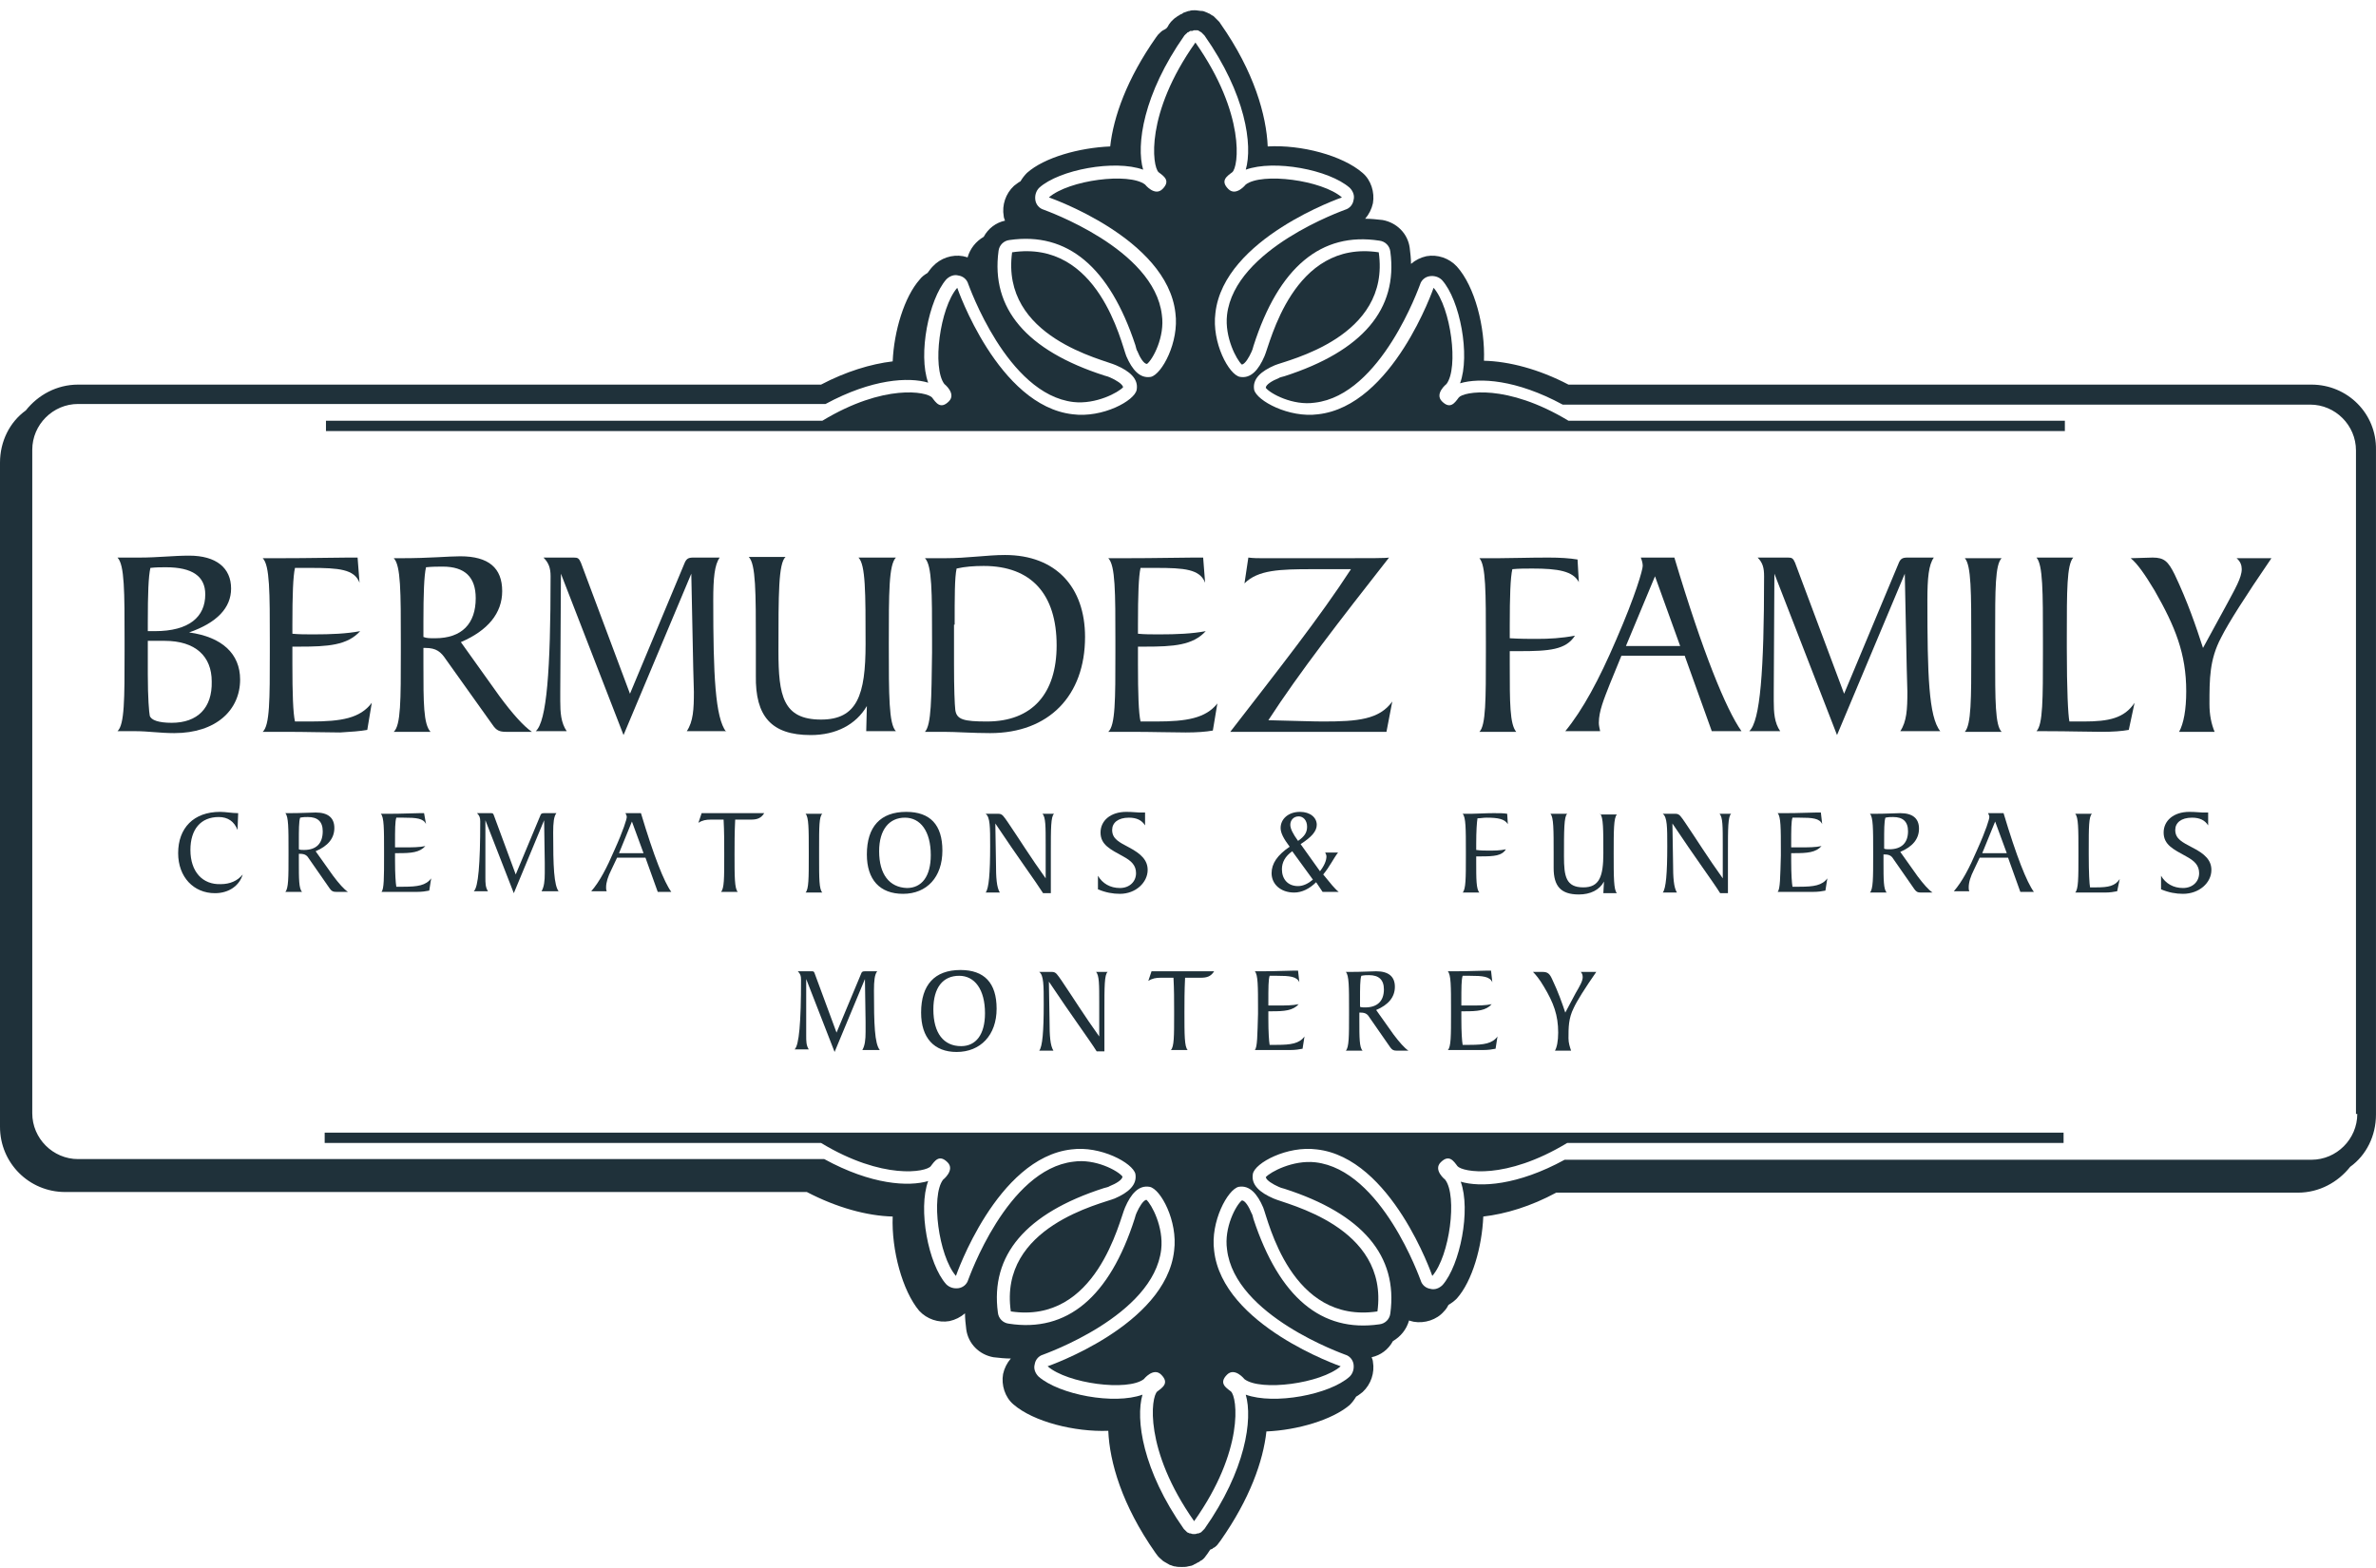 <svg width="100" height="66" viewBox="0 0 100 66" fill="none" xmlns="http://www.w3.org/2000/svg">
<path d="M97.283 16.189H66.014C64.765 15.537 63.515 15.211 62.456 15.184C62.51 13.771 62.075 12.059 61.315 11.217C60.989 10.864 60.5 10.701 60.038 10.783C59.793 10.837 59.576 10.945 59.386 11.108C59.386 10.891 59.359 10.647 59.331 10.429C59.25 9.832 58.788 9.37 58.19 9.261C57.946 9.234 57.701 9.207 57.457 9.207C57.62 9.017 57.729 8.799 57.783 8.555C57.864 8.093 57.702 7.577 57.348 7.278C56.506 6.545 54.767 6.083 53.355 6.164C53.3 4.86 52.784 3.013 51.372 1.003L51.317 0.921L51.29 0.894C51.263 0.867 51.236 0.84 51.209 0.812C51.181 0.785 51.127 0.731 51.073 0.677C51.019 0.649 50.964 0.622 50.937 0.595C50.91 0.568 50.855 0.568 50.828 0.541L50.693 0.486C50.638 0.459 50.557 0.459 50.529 0.459C50.475 0.459 50.394 0.432 50.285 0.432C50.203 0.432 50.122 0.432 50.068 0.459C50.013 0.459 49.959 0.486 49.877 0.514L49.796 0.541L49.769 0.568C49.742 0.595 49.687 0.595 49.66 0.622C49.633 0.649 49.551 0.677 49.497 0.731C49.443 0.758 49.389 0.812 49.361 0.84C49.334 0.867 49.307 0.894 49.28 0.921L49.198 1.03C49.171 1.084 49.144 1.138 49.09 1.193C49.062 1.22 49.008 1.247 48.954 1.274C48.9 1.301 48.845 1.356 48.818 1.383C48.791 1.41 48.764 1.437 48.736 1.464L48.655 1.573C47.433 3.312 46.862 4.915 46.726 6.164C45.422 6.219 43.955 6.626 43.222 7.278C43.113 7.387 43.032 7.495 42.95 7.631C42.841 7.686 42.76 7.767 42.678 7.821C42.325 8.147 42.162 8.636 42.244 9.098C42.244 9.153 42.271 9.207 42.298 9.288C41.918 9.37 41.592 9.614 41.402 9.968C41.076 10.158 40.831 10.457 40.722 10.837C40.668 10.81 40.614 10.81 40.532 10.783C40.071 10.701 39.581 10.864 39.255 11.217C39.174 11.299 39.12 11.38 39.038 11.489C38.902 11.57 38.794 11.652 38.712 11.761C38.06 12.494 37.626 13.934 37.571 15.211C36.648 15.319 35.588 15.645 34.556 16.189H3.287C2.391 16.189 1.603 16.623 1.087 17.275C0.407 17.764 0 18.579 0 19.476V47.43C0 48.951 1.222 50.174 2.744 50.174H33.958C35.208 50.826 36.484 51.179 37.571 51.206C37.517 52.619 37.979 54.33 38.685 55.172C39.011 55.526 39.5 55.689 39.962 55.607C40.206 55.553 40.424 55.444 40.614 55.281C40.614 55.498 40.641 55.743 40.668 55.96C40.75 56.558 41.211 57.02 41.809 57.128C42.054 57.156 42.298 57.183 42.543 57.183C42.38 57.373 42.271 57.59 42.217 57.835C42.135 58.297 42.298 58.813 42.651 59.112C43.493 59.845 45.232 60.28 46.645 60.225C46.699 61.529 47.215 63.349 48.628 65.36L48.709 65.469C48.764 65.55 48.845 65.604 48.9 65.659C48.927 65.686 48.954 65.713 49.008 65.74C49.062 65.767 49.144 65.822 49.198 65.849C49.225 65.876 49.28 65.876 49.334 65.903L49.416 65.93H49.443C49.551 65.957 49.633 65.957 49.742 65.957C49.823 65.957 49.932 65.957 50.013 65.93L50.149 65.903C50.203 65.876 50.231 65.876 50.258 65.849C50.339 65.822 50.394 65.767 50.475 65.74C50.502 65.713 50.529 65.686 50.557 65.686C50.638 65.632 50.693 65.577 50.747 65.496L50.828 65.387C50.855 65.333 50.91 65.278 50.937 65.224C50.964 65.224 50.991 65.197 51.019 65.197C51.046 65.17 51.073 65.142 51.1 65.142C51.181 65.088 51.236 65.034 51.29 64.952L51.372 64.844C52.594 63.105 53.165 61.502 53.3 60.252C54.605 60.198 56.072 59.764 56.805 59.139C56.914 59.03 56.995 58.921 57.077 58.786C57.185 58.731 57.267 58.65 57.348 58.595C57.702 58.269 57.864 57.78 57.783 57.319C57.783 57.264 57.756 57.21 57.729 57.128C58.109 57.047 58.435 56.802 58.625 56.449C58.951 56.259 59.196 55.96 59.304 55.58C59.359 55.607 59.413 55.607 59.494 55.634C59.956 55.716 60.472 55.553 60.771 55.2C60.853 55.118 60.907 55.037 60.961 54.928C61.097 54.846 61.206 54.765 61.315 54.656C61.967 53.923 62.374 52.483 62.428 51.206C63.379 51.097 64.439 50.772 65.498 50.201H96.712C97.609 50.201 98.397 49.766 98.913 49.114C99.592 48.625 99.999 47.81 99.999 46.914V18.933C100.027 17.411 98.804 16.189 97.283 16.189ZM99.212 46.887C99.212 47.946 98.342 48.816 97.283 48.816H65.851C63.868 49.902 62.293 49.984 61.478 49.739C61.912 50.934 61.45 53.244 60.717 54.086C60.581 54.222 60.391 54.303 60.201 54.249C60.011 54.222 59.848 54.086 59.793 53.896C59.766 53.841 58.163 49.25 55.365 48.924C54.414 48.816 53.464 49.332 53.273 49.549C53.3 49.685 53.572 49.848 53.817 49.956C53.871 49.984 53.953 50.011 54.061 50.038C57.348 51.097 58.842 52.863 58.516 55.281C58.489 55.526 58.299 55.716 58.055 55.743C55.61 56.096 53.844 54.602 52.757 51.315C52.73 51.206 52.703 51.097 52.676 51.07C52.567 50.799 52.404 50.527 52.268 50.527C52.024 50.717 51.508 51.668 51.643 52.592C51.969 55.39 56.56 56.993 56.615 57.02C56.805 57.074 56.941 57.237 56.968 57.427C56.995 57.617 56.941 57.808 56.805 57.943C55.963 58.704 53.627 59.139 52.431 58.704C52.73 59.736 52.431 61.883 50.693 64.355C50.693 64.355 50.693 64.355 50.665 64.382C50.638 64.409 50.611 64.436 50.584 64.463L50.557 64.49C50.529 64.518 50.475 64.518 50.448 64.545H50.421C50.421 64.545 50.421 64.545 50.394 64.545C50.339 64.572 50.285 64.572 50.258 64.572C50.231 64.572 50.149 64.572 50.122 64.545C50.122 64.545 50.122 64.545 50.095 64.545H50.068C50.041 64.518 49.986 64.518 49.959 64.49L49.932 64.463C49.905 64.436 49.877 64.409 49.85 64.382C49.85 64.382 49.85 64.382 49.823 64.355C48.084 61.883 47.786 59.736 48.084 58.704C46.889 59.139 44.58 58.704 43.711 57.943C43.575 57.808 43.493 57.617 43.548 57.427C43.575 57.237 43.711 57.074 43.901 57.02C43.955 56.993 48.546 55.39 48.872 52.592C48.981 51.641 48.465 50.69 48.248 50.5C48.112 50.527 47.949 50.799 47.84 51.043C47.813 51.097 47.786 51.179 47.758 51.288C46.699 54.602 44.906 56.096 42.461 55.716C42.217 55.689 42.026 55.498 41.999 55.254C41.673 52.836 43.167 51.07 46.455 50.011C46.563 49.984 46.672 49.956 46.699 49.929C46.971 49.821 47.242 49.658 47.242 49.522C47.052 49.277 46.101 48.761 45.178 48.897C42.38 49.223 40.777 53.814 40.75 53.868C40.695 54.059 40.532 54.194 40.342 54.222C40.152 54.249 39.962 54.194 39.826 54.059C39.065 53.217 38.631 50.88 39.065 49.712C38.25 49.956 36.675 49.875 34.691 48.788H3.287C2.228 48.788 1.358 47.919 1.358 46.859V18.933C1.358 17.873 2.228 17.004 3.287 17.004H34.746C36.702 15.944 38.25 15.863 39.065 16.107C38.631 14.912 39.093 12.603 39.826 11.761C39.962 11.625 40.152 11.543 40.342 11.598C40.532 11.625 40.695 11.761 40.75 11.951C40.777 12.005 42.38 16.596 45.178 16.922C46.129 17.031 47.079 16.515 47.27 16.297C47.242 16.162 46.971 15.998 46.726 15.89C46.672 15.863 46.59 15.835 46.482 15.808C43.195 14.749 41.7 12.983 42.026 10.565C42.054 10.321 42.244 10.13 42.488 10.103C44.933 9.75 46.699 11.244 47.786 14.531C47.813 14.64 47.84 14.749 47.867 14.776C47.976 15.048 48.139 15.319 48.275 15.319C48.519 15.129 49.035 14.178 48.9 13.255C48.574 10.457 43.982 8.854 43.928 8.827C43.738 8.772 43.602 8.609 43.575 8.419C43.548 8.229 43.602 8.039 43.738 7.903C44.58 7.142 46.916 6.708 48.112 7.142C47.813 6.11 48.112 3.964 49.85 1.492C49.877 1.464 49.905 1.437 49.932 1.41C49.959 1.41 49.959 1.383 49.959 1.383C49.986 1.356 50.013 1.356 50.013 1.356C50.041 1.329 50.068 1.329 50.095 1.301C50.122 1.301 50.149 1.301 50.176 1.301C50.203 1.301 50.231 1.274 50.258 1.274C50.285 1.274 50.312 1.274 50.312 1.274H50.339C50.367 1.274 50.367 1.274 50.394 1.274C50.421 1.274 50.475 1.301 50.502 1.329C50.529 1.329 50.529 1.356 50.557 1.356C50.584 1.383 50.584 1.383 50.611 1.41C50.638 1.437 50.665 1.464 50.693 1.492C52.431 3.964 52.73 6.11 52.431 7.142C53.627 6.708 55.936 7.142 56.805 7.903C56.941 8.039 57.022 8.229 56.968 8.419C56.941 8.609 56.805 8.772 56.615 8.827C56.56 8.854 51.969 10.457 51.643 13.255C51.535 14.206 52.051 15.156 52.268 15.347C52.404 15.319 52.567 15.048 52.676 14.803C52.703 14.749 52.73 14.667 52.757 14.559C53.817 11.244 55.61 9.75 58.055 10.13C58.299 10.158 58.489 10.348 58.516 10.592C58.842 13.01 57.348 14.776 54.061 15.835C53.953 15.863 53.844 15.89 53.817 15.917C53.545 16.026 53.273 16.189 53.273 16.325C53.464 16.569 54.414 17.085 55.338 16.949C58.136 16.623 59.739 12.032 59.766 11.978C59.82 11.788 59.983 11.652 60.174 11.625C60.364 11.598 60.554 11.652 60.69 11.788C61.45 12.63 61.885 14.966 61.45 16.134C62.265 15.89 63.814 15.971 65.77 17.031H97.229C98.288 17.031 99.157 17.9 99.157 18.96V46.887H99.212Z" fill="#1F313A"/>
<path d="M86.905 18.145V17.71H66.014C63.406 16.134 61.586 16.488 61.396 16.732C61.233 16.949 61.043 17.248 60.69 16.895C60.364 16.569 60.88 16.162 60.88 16.162C61.396 15.482 61.07 12.956 60.337 12.114C60.337 12.114 58.625 17.085 55.474 17.438C54.251 17.601 52.893 16.868 52.784 16.406C52.703 15.944 53.083 15.618 53.654 15.374C54.17 15.156 58.544 14.206 58.028 10.62C54.414 10.076 53.464 14.45 53.219 14.993C52.974 15.564 52.648 15.944 52.187 15.863C51.725 15.781 50.991 14.423 51.154 13.173C51.508 10.022 56.479 8.31 56.479 8.31C55.637 7.577 53.11 7.251 52.431 7.767C52.431 7.767 52.024 8.283 51.698 7.957C51.344 7.604 51.643 7.414 51.861 7.251C52.132 7.034 52.431 4.806 50.312 1.79C48.193 4.779 48.492 7.006 48.764 7.251C48.981 7.414 49.28 7.604 48.927 7.957C48.601 8.283 48.193 7.767 48.193 7.767C47.514 7.251 44.988 7.577 44.145 8.31C44.145 8.31 49.117 10.022 49.47 13.173C49.633 14.396 48.9 15.754 48.438 15.863C47.976 15.944 47.65 15.564 47.405 14.993C47.188 14.45 46.237 10.076 42.597 10.62C42.108 14.206 46.455 15.129 46.971 15.374C47.541 15.618 47.922 15.944 47.84 16.406C47.759 16.868 46.4 17.601 45.151 17.438C41.999 17.085 40.288 12.114 40.288 12.114C39.554 12.956 39.228 15.482 39.744 16.162C39.744 16.162 40.261 16.569 39.935 16.895C39.581 17.248 39.391 16.949 39.228 16.732C39.011 16.488 37.218 16.134 34.61 17.71H13.719V18.145H86.905Z" fill="#1F313A"/>
<path d="M13.665 47.675V48.109H34.556C37.164 49.685 38.984 49.332 39.174 49.087C39.337 48.87 39.527 48.571 39.88 48.924C40.206 49.25 39.69 49.658 39.69 49.658C39.174 50.337 39.5 52.863 40.233 53.706C40.233 53.706 41.945 48.734 45.096 48.381C46.319 48.218 47.677 48.951 47.786 49.413C47.867 49.875 47.487 50.201 46.916 50.446C46.4 50.663 42.026 51.614 42.543 55.2C46.156 55.743 47.106 51.369 47.351 50.826C47.596 50.255 47.922 49.875 48.383 49.956C48.845 50.038 49.579 51.396 49.416 52.646C49.062 55.797 44.091 57.509 44.091 57.509C44.933 58.242 47.46 58.568 48.139 58.052C48.139 58.052 48.546 57.536 48.872 57.862C49.225 58.215 48.927 58.405 48.709 58.568C48.438 58.786 48.139 61.013 50.258 64.029C52.377 61.04 52.078 58.813 51.806 58.568C51.589 58.405 51.29 58.215 51.643 57.862C51.969 57.536 52.377 58.052 52.377 58.052C53.056 58.568 55.583 58.242 56.425 57.509C56.425 57.509 51.453 55.797 51.1 52.646C50.937 51.423 51.67 50.065 52.132 49.956C52.594 49.875 52.92 50.255 53.165 50.826C53.382 51.369 54.333 55.743 57.973 55.2C58.462 51.614 54.115 50.69 53.599 50.446C53.029 50.201 52.648 49.875 52.73 49.413C52.812 48.951 54.17 48.218 55.419 48.381C58.571 48.734 60.282 53.706 60.282 53.706C61.016 52.863 61.342 50.337 60.826 49.658C60.826 49.658 60.309 49.25 60.635 48.924C60.989 48.571 61.179 48.87 61.342 49.087C61.559 49.332 63.352 49.685 65.96 48.109H86.851V47.675H13.665Z" fill="#1F313A"/>
<path d="M10.106 28.604C10.106 27.517 9.345 26.811 7.96 26.62C9.128 26.213 9.726 25.588 9.726 24.773C9.726 23.904 9.101 23.388 7.96 23.388C7.308 23.388 6.629 23.469 5.895 23.469H4.944C5.243 23.768 5.243 24.909 5.243 26.974V27.436C5.243 29.419 5.243 30.505 4.944 30.777H5.732C6.221 30.777 6.737 30.858 7.335 30.858C9.101 30.858 10.106 29.881 10.106 28.604ZM6.221 26.186C6.221 24.991 6.248 24.257 6.33 23.904C6.574 23.877 6.792 23.877 6.982 23.877C8.096 23.877 8.639 24.257 8.639 25.018C8.639 25.968 7.96 26.566 6.52 26.566H6.221V26.186ZM7.226 30.424C6.683 30.424 6.357 30.315 6.303 30.125C6.275 29.989 6.221 29.392 6.221 28.386V26.974H6.927C8.231 26.974 8.911 27.626 8.911 28.685C8.938 29.799 8.313 30.424 7.226 30.424Z" fill="#1F313A"/>
<path d="M15.458 30.723L15.648 29.582C15.159 30.234 14.371 30.369 13.067 30.369H12.415C12.334 30.016 12.306 29.201 12.306 27.952V27.218C12.442 27.218 12.524 27.218 12.605 27.218C13.8 27.218 14.616 27.164 15.159 26.566C14.588 26.675 13.936 26.702 13.203 26.702C12.877 26.702 12.578 26.702 12.306 26.675V26.294C12.306 25.045 12.334 24.257 12.415 23.904H13.067C14.262 23.904 14.914 23.958 15.132 24.529L15.05 23.469C14.833 23.469 14.697 23.469 14.643 23.469C14.045 23.469 13.094 23.496 11.763 23.496H11.057C11.356 23.795 11.356 24.936 11.356 27.001V27.463C11.356 29.446 11.356 30.532 11.057 30.804H11.98C12.931 30.804 13.719 30.831 14.317 30.831C14.778 30.804 15.159 30.777 15.458 30.723Z" fill="#1F313A"/>
<path d="M17.903 27.273C18.364 27.273 18.555 27.436 18.772 27.762L20.728 30.505C20.891 30.75 21.027 30.804 21.299 30.804H22.385C22.032 30.56 21.57 30.044 21.027 29.31L19.397 27.028C20.538 26.539 21.136 25.806 21.136 24.882C21.136 23.904 20.565 23.415 19.37 23.415C18.881 23.415 18.093 23.496 16.898 23.496H16.572C16.87 23.795 16.87 24.936 16.87 27.001V27.463C16.87 29.473 16.87 30.532 16.572 30.804H18.12C17.821 30.478 17.821 29.582 17.821 27.979V27.273H17.903ZM17.821 26.159C17.821 25.018 17.848 24.23 17.93 23.877C18.201 23.85 18.419 23.85 18.636 23.85C19.56 23.85 20.022 24.284 20.022 25.181C20.022 26.24 19.451 26.865 18.31 26.865C18.093 26.865 17.957 26.865 17.821 26.811V26.159Z" fill="#1F313A"/>
<path d="M30.562 30.804C30.1 30.206 30.019 28.413 30.019 25.262C30.019 24.339 30.073 23.768 30.291 23.469H29.177C28.959 23.469 28.878 23.524 28.796 23.741L26.514 29.201L24.45 23.687C24.368 23.496 24.314 23.469 24.151 23.469H22.874C23.091 23.687 23.173 23.904 23.173 24.257C23.173 28.223 23.01 30.369 22.548 30.777H23.852C23.608 30.424 23.58 29.989 23.58 29.5V29.147L23.608 24.148L26.243 30.94L29.095 24.148L29.177 28.142L29.204 29.12C29.204 29.853 29.177 30.369 28.905 30.777H30.562V30.804Z" fill="#1F313A"/>
<path d="M34.121 30.94C35.181 30.94 36.023 30.505 36.484 29.718L36.457 30.777H37.707C37.408 30.478 37.408 29.283 37.408 27.11C37.408 24.936 37.408 23.768 37.707 23.469H36.131C36.43 23.768 36.43 24.936 36.43 27.11C36.43 29.256 36.077 30.288 34.556 30.288C32.953 30.288 32.763 29.283 32.763 27.408C32.763 24.991 32.763 23.714 33.062 23.442H31.513C31.812 23.741 31.812 24.936 31.812 27.082C31.812 27.381 31.812 27.843 31.812 28.441C31.785 30.152 32.464 30.94 34.121 30.94Z" fill="#1F313A"/>
<path d="M38.929 30.804H39.717C40.261 30.804 40.913 30.858 41.673 30.858C44.145 30.858 45.667 29.283 45.667 26.811C45.667 24.719 44.444 23.361 42.298 23.361C41.537 23.361 40.722 23.496 39.772 23.496H38.929C39.228 23.795 39.228 24.936 39.228 27.001V27.463C39.201 29.419 39.201 30.505 38.929 30.804ZM40.179 26.294C40.179 25.099 40.179 24.311 40.261 23.931C40.614 23.85 40.994 23.822 41.402 23.822C43.412 23.822 44.471 25.018 44.471 27.164C44.471 29.201 43.439 30.369 41.537 30.369C40.559 30.369 40.261 30.288 40.206 29.881C40.179 29.636 40.152 29.011 40.152 27.952V26.294H40.179Z" fill="#1F313A"/>
<path d="M48.655 30.369H48.003C47.922 30.016 47.894 29.201 47.894 27.952V27.218C48.03 27.218 48.112 27.218 48.193 27.218C49.389 27.218 50.203 27.164 50.747 26.566C50.176 26.675 49.524 26.702 48.791 26.702C48.465 26.702 48.166 26.702 47.894 26.675V26.294C47.894 25.045 47.922 24.257 48.003 23.904H48.655C49.85 23.904 50.502 23.958 50.72 24.529L50.638 23.469C50.421 23.469 50.285 23.469 50.231 23.469C49.633 23.469 48.682 23.496 47.351 23.496H46.645C46.944 23.795 46.944 24.936 46.944 27.001V27.463C46.944 29.446 46.944 30.532 46.645 30.804H47.568C48.519 30.804 49.307 30.831 49.905 30.831C50.367 30.831 50.747 30.804 51.046 30.75L51.236 29.609C50.747 30.234 49.932 30.369 48.655 30.369Z" fill="#1F313A"/>
<path d="M58.598 29.527C58.055 30.288 57.131 30.369 55.691 30.369C55.257 30.369 54.523 30.342 53.382 30.315C54.686 28.305 56.398 26.104 58.462 23.469C58.326 23.496 57.674 23.496 56.533 23.496H53.11C52.947 23.496 52.757 23.496 52.54 23.469L52.377 24.556C52.947 23.985 53.871 23.958 55.229 23.958H56.859C55.555 25.969 53.817 28.169 51.779 30.804H58.353L58.598 29.527Z" fill="#1F313A"/>
<path d="M63.95 27.408C65.199 27.408 65.906 27.354 66.286 26.756C65.716 26.865 65.199 26.892 64.683 26.892C64.384 26.892 63.977 26.892 63.542 26.865V26.322C63.542 25.099 63.569 24.311 63.651 23.958C63.922 23.931 64.221 23.931 64.493 23.931C65.58 23.931 66.204 24.04 66.449 24.502L66.395 23.551C66.069 23.496 65.661 23.469 65.172 23.469C64.303 23.469 63.597 23.496 63.053 23.496H62.265C62.537 23.795 62.537 24.936 62.537 27.001V27.463C62.537 29.446 62.537 30.532 62.265 30.804H63.814C63.542 30.478 63.542 29.582 63.542 27.979V27.408H63.95Z" fill="#1F313A"/>
<path d="M70.47 23.469H69.057C69.111 23.605 69.138 23.714 69.138 23.822C69.138 23.985 68.84 25.045 68.025 26.919C67.291 28.631 66.612 29.881 65.879 30.777H67.346C67.318 30.641 67.291 30.532 67.291 30.424C67.291 29.935 67.508 29.419 67.753 28.794L68.242 27.599H70.904L72.045 30.777H73.295C72.643 29.853 71.665 27.463 70.47 23.469ZM68.432 27.191L69.655 24.257L70.714 27.191H68.432Z" fill="#1F313A"/>
<path d="M81.119 25.262C81.119 24.339 81.173 23.768 81.391 23.469H80.277C80.059 23.469 79.978 23.524 79.896 23.741L77.614 29.201L75.55 23.687C75.468 23.496 75.414 23.469 75.251 23.469H73.974C74.191 23.687 74.246 23.904 74.246 24.257C74.246 28.223 74.083 30.369 73.621 30.777H74.925C74.68 30.424 74.653 29.989 74.653 29.5V29.147L74.68 24.148L77.316 30.94L80.168 24.148L80.25 28.142L80.277 29.12C80.277 29.853 80.25 30.369 79.978 30.777H81.662C81.173 30.179 81.119 28.386 81.119 25.262Z" fill="#1F313A"/>
<path d="M82.695 30.804H84.243C83.971 30.532 83.971 29.5 83.971 27.599V26.702C83.971 24.8 83.971 23.768 84.243 23.496H82.695C82.966 23.795 82.966 24.936 82.966 27.001V27.463C82.966 29.419 82.966 30.505 82.695 30.804Z" fill="#1F313A"/>
<path d="M87.693 30.369C87.503 30.369 87.313 30.369 87.096 30.369C87.041 30.098 86.987 29.066 86.987 27.273V26.811C86.987 24.855 86.987 23.768 87.258 23.469H85.71C85.982 23.768 85.982 24.909 85.982 26.974V27.436C85.982 29.419 85.982 30.505 85.71 30.777H86.118C87.068 30.777 87.856 30.804 88.454 30.804C88.916 30.804 89.296 30.777 89.595 30.723L89.839 29.582C89.405 30.234 88.753 30.369 87.693 30.369Z" fill="#1F313A"/>
<path d="M94.349 23.958C94.349 24.311 94.077 24.773 93.697 25.48L92.719 27.273C92.42 26.349 92.067 25.317 91.524 24.176C91.252 23.632 91.089 23.469 90.6 23.469L89.676 23.496C89.948 23.714 90.274 24.176 90.681 24.855C91.551 26.376 92.013 27.517 92.013 29.093C92.013 29.881 91.904 30.451 91.714 30.804H93.208C93.072 30.478 92.991 30.098 92.991 29.636C92.991 28.576 92.991 27.762 93.48 26.838C93.778 26.24 94.485 25.126 95.599 23.496H94.132C94.295 23.632 94.349 23.795 94.349 23.958Z" fill="#1F313A"/>
<path d="M8.014 35.776C8.014 34.906 8.449 34.39 9.209 34.39C9.59 34.39 9.861 34.58 9.997 34.934L10.024 34.227C9.753 34.227 9.508 34.173 9.264 34.173C8.15 34.173 7.498 34.852 7.498 35.911C7.498 36.917 8.15 37.596 9.046 37.596C9.644 37.596 10.079 37.27 10.215 36.808C9.997 37.08 9.671 37.215 9.291 37.215C8.53 37.243 8.014 36.699 8.014 35.776Z" fill="#1F313A"/>
<path d="M14.154 37.541H14.643C14.48 37.433 14.262 37.188 14.018 36.862L13.284 35.83C13.8 35.613 14.072 35.287 14.072 34.852C14.072 34.417 13.8 34.2 13.284 34.2C13.067 34.2 12.714 34.227 12.171 34.227H12.008C12.143 34.363 12.143 34.879 12.143 35.803V36.02C12.143 36.917 12.143 37.406 12.008 37.541H12.714C12.578 37.406 12.578 36.998 12.578 36.265V35.939H12.632C12.85 35.939 12.931 36.02 13.013 36.156L13.882 37.406C13.963 37.514 14.018 37.541 14.154 37.541ZM12.795 35.776C12.714 35.776 12.632 35.776 12.578 35.748V35.45C12.578 34.934 12.578 34.58 12.632 34.417C12.768 34.39 12.85 34.39 12.958 34.39C13.366 34.39 13.583 34.58 13.583 34.988C13.583 35.504 13.312 35.776 12.795 35.776Z" fill="#1F313A"/>
<path d="M16.055 37.541H16.49C16.925 37.541 17.278 37.541 17.549 37.541C17.767 37.541 17.93 37.514 18.066 37.487L18.147 36.971C17.93 37.27 17.577 37.324 16.979 37.324H16.68C16.653 37.161 16.626 36.808 16.626 36.237V35.911C16.68 35.911 16.735 35.911 16.762 35.911C17.305 35.911 17.658 35.884 17.903 35.613C17.631 35.667 17.359 35.667 17.033 35.667C16.87 35.667 16.762 35.667 16.626 35.667V35.504C16.626 34.934 16.626 34.58 16.68 34.417H16.979C17.522 34.417 17.821 34.444 17.93 34.689L17.848 34.227C17.74 34.227 17.685 34.227 17.658 34.227C17.387 34.227 16.952 34.254 16.354 34.254H16.028C16.164 34.39 16.164 34.906 16.164 35.83V36.047C16.164 36.917 16.164 37.433 16.055 37.541Z" fill="#1F313A"/>
<path d="M23.526 37.541C23.309 37.27 23.282 36.455 23.282 35.042C23.282 34.635 23.309 34.363 23.417 34.227H22.901C22.793 34.227 22.765 34.254 22.738 34.336L21.706 36.808L20.782 34.309C20.755 34.227 20.728 34.227 20.646 34.227H20.076C20.185 34.336 20.212 34.417 20.212 34.58C20.212 36.373 20.13 37.351 19.94 37.514H20.538C20.429 37.351 20.429 37.161 20.429 36.944V34.526L21.625 37.596L22.901 34.526L22.928 36.319V36.754C22.928 37.08 22.901 37.324 22.793 37.514H23.526V37.541Z" fill="#1F313A"/>
<path d="M25.971 36.102H27.166L27.683 37.541H28.253C27.954 37.134 27.52 36.047 26.976 34.227H26.324C26.351 34.282 26.379 34.336 26.379 34.39C26.379 34.472 26.243 34.934 25.862 35.776C25.536 36.536 25.238 37.107 24.884 37.514H25.536C25.509 37.46 25.509 37.406 25.509 37.351C25.509 37.134 25.591 36.889 25.727 36.618L25.971 36.102ZM26.596 34.58L27.085 35.911H26.053L26.596 34.58Z" fill="#1F313A"/>
<path d="M31.595 34.499C31.866 34.499 32.029 34.444 32.165 34.227H29.53L29.394 34.635C29.557 34.526 29.72 34.499 29.91 34.499H30.454C30.481 34.988 30.481 35.45 30.481 35.884V36.074C30.481 36.944 30.481 37.406 30.345 37.541H31.051C30.915 37.406 30.915 36.889 30.915 35.966C30.915 35.531 30.915 35.042 30.942 34.499H31.595Z" fill="#1F313A"/>
<path d="M34.61 34.254H33.904C34.039 34.39 34.039 34.906 34.039 35.83V36.047C34.039 36.944 34.039 37.433 33.904 37.569H34.61C34.474 37.433 34.474 36.971 34.474 36.102V35.694C34.474 34.825 34.474 34.363 34.61 34.254Z" fill="#1F313A"/>
<path d="M39.663 35.803C39.663 34.716 39.147 34.173 38.142 34.173C37.055 34.173 36.484 34.798 36.484 35.966C36.484 37.025 37.028 37.623 38.006 37.623C39.011 37.623 39.663 36.917 39.663 35.803ZM37.001 35.83C37.001 34.906 37.435 34.417 38.087 34.417C38.739 34.417 39.174 34.988 39.174 35.993C39.174 36.889 38.794 37.378 38.169 37.378C37.435 37.351 37.001 36.808 37.001 35.83Z" fill="#1F313A"/>
<path d="M44.227 35.857C44.227 34.879 44.227 34.363 44.363 34.254H43.874C44.01 34.39 44.01 34.798 44.01 35.531V36.971C43.385 36.102 42.896 35.314 42.434 34.635C42.244 34.363 42.189 34.254 42.026 34.254H41.483C41.673 34.39 41.673 34.825 41.673 35.613C41.673 36.754 41.619 37.406 41.483 37.569H42.081C41.945 37.351 41.918 36.944 41.918 36.319L41.891 34.662C42.869 36.129 43.575 37.08 43.901 37.596H44.227V35.857Z" fill="#1F313A"/>
<path d="M48.302 36.618C48.302 36.21 48.03 35.939 47.514 35.667C47.107 35.45 46.808 35.314 46.808 34.934C46.808 34.635 47.052 34.417 47.514 34.417C47.84 34.417 48.057 34.526 48.193 34.743V34.2H48.057C48.003 34.2 47.976 34.2 47.949 34.2C47.84 34.2 47.677 34.173 47.405 34.173C46.726 34.173 46.319 34.553 46.319 35.042C46.319 35.558 46.726 35.748 47.27 36.047C47.623 36.237 47.813 36.428 47.813 36.754C47.813 37.107 47.541 37.378 47.134 37.378C46.726 37.378 46.4 37.188 46.21 36.862V37.433C46.536 37.569 46.835 37.623 47.134 37.623C47.813 37.623 48.302 37.134 48.302 36.618Z" fill="#1F313A"/>
<path d="M55.664 37.541H56.343C56.234 37.46 56.153 37.351 56.072 37.27L55.691 36.808C55.963 36.482 56.126 36.129 56.316 35.884H55.773C55.8 35.939 55.827 35.993 55.827 36.047C55.827 36.21 55.745 36.428 55.555 36.672L54.74 35.531C55.202 35.232 55.419 34.988 55.419 34.716C55.419 34.417 55.148 34.173 54.713 34.173C54.224 34.173 53.898 34.472 53.898 34.852C53.898 35.069 54.034 35.314 54.279 35.64C53.762 35.993 53.518 36.346 53.518 36.754C53.518 37.215 53.898 37.569 54.469 37.569C54.795 37.569 55.121 37.406 55.392 37.134L55.664 37.541ZM54.659 34.363C54.849 34.363 55.012 34.526 55.012 34.798C55.012 35.042 54.903 35.205 54.632 35.395C54.414 35.096 54.306 34.879 54.306 34.716C54.306 34.526 54.441 34.363 54.659 34.363ZM54.632 37.297C54.197 37.297 53.953 36.998 53.953 36.591C53.953 36.292 54.088 36.047 54.387 35.83L55.257 37.025C55.066 37.188 54.849 37.297 54.632 37.297Z" fill="#1F313A"/>
<path d="M62.184 34.444C62.32 34.444 62.428 34.417 62.564 34.417C63.053 34.417 63.325 34.472 63.461 34.689L63.434 34.254C63.298 34.227 63.108 34.227 62.863 34.227C62.483 34.227 62.157 34.254 61.912 34.254H61.559C61.695 34.39 61.695 34.906 61.695 35.83V36.047C61.695 36.944 61.695 37.433 61.559 37.569H62.265C62.13 37.433 62.13 36.998 62.13 36.292V36.047H62.32C62.89 36.047 63.216 36.02 63.379 35.748C63.135 35.803 62.89 35.803 62.646 35.803C62.51 35.803 62.32 35.803 62.13 35.776V35.531C62.13 34.961 62.157 34.608 62.184 34.444Z" fill="#1F313A"/>
<path d="M67.346 34.254C67.481 34.39 67.481 34.934 67.481 35.911C67.481 36.889 67.318 37.351 66.639 37.351C65.906 37.351 65.824 36.889 65.824 36.047C65.824 34.961 65.824 34.363 65.96 34.254H65.254C65.389 34.39 65.389 34.934 65.389 35.911C65.389 36.047 65.389 36.265 65.389 36.536C65.389 37.297 65.688 37.65 66.449 37.65C66.938 37.65 67.318 37.46 67.508 37.107L67.481 37.596H68.052C67.916 37.46 67.916 36.917 67.916 35.939C67.916 34.961 67.916 34.417 68.052 34.282H67.346V34.254Z" fill="#1F313A"/>
<path d="M72.725 35.857C72.725 34.879 72.725 34.363 72.86 34.254H72.371C72.507 34.39 72.507 34.798 72.507 35.531V36.971C71.882 36.102 71.393 35.314 70.931 34.635C70.741 34.363 70.687 34.254 70.524 34.254H69.981C70.171 34.39 70.171 34.825 70.171 35.613C70.171 36.754 70.117 37.406 69.981 37.569H70.578C70.442 37.351 70.415 36.944 70.415 36.319L70.388 34.662C71.366 36.129 72.073 37.08 72.398 37.596H72.725V35.857Z" fill="#1F313A"/>
<path d="M74.816 37.541H75.251C75.686 37.541 76.039 37.541 76.31 37.541C76.528 37.541 76.691 37.514 76.827 37.487L76.908 36.971C76.691 37.27 76.338 37.324 75.74 37.324H75.441C75.414 37.161 75.387 36.808 75.387 36.237V35.911C75.441 35.911 75.496 35.911 75.523 35.911C76.066 35.911 76.419 35.884 76.664 35.613C76.392 35.667 76.12 35.667 75.794 35.667C75.631 35.667 75.523 35.667 75.387 35.667V35.504C75.387 34.934 75.387 34.58 75.441 34.417H75.74C76.283 34.417 76.582 34.444 76.691 34.689L76.636 34.2C76.528 34.2 76.473 34.2 76.446 34.2C76.175 34.2 75.74 34.227 75.142 34.227H74.816C74.952 34.363 74.952 34.879 74.952 35.803V36.02C74.925 36.917 74.925 37.433 74.816 37.541Z" fill="#1F313A"/>
<path d="M79.326 35.966C79.543 35.966 79.625 36.047 79.706 36.183L80.576 37.433C80.657 37.541 80.711 37.569 80.847 37.569H81.336C81.173 37.46 80.956 37.215 80.711 36.889L79.978 35.857C80.494 35.64 80.766 35.314 80.766 34.879C80.766 34.444 80.494 34.227 79.978 34.227C79.761 34.227 79.407 34.254 78.864 34.254H78.701C78.837 34.39 78.837 34.906 78.837 35.83V36.047C78.837 36.944 78.837 37.433 78.701 37.569H79.407C79.272 37.433 79.272 37.025 79.272 36.292V35.966H79.326ZM79.299 35.45C79.299 34.934 79.299 34.58 79.353 34.417C79.489 34.39 79.57 34.39 79.679 34.39C80.087 34.39 80.304 34.58 80.304 34.988C80.304 35.477 80.032 35.748 79.516 35.748C79.435 35.748 79.353 35.748 79.299 35.721V35.45Z" fill="#1F313A"/>
<path d="M83.319 36.102H84.515L85.031 37.541H85.601C85.302 37.134 84.868 36.047 84.325 34.227H83.672C83.7 34.282 83.727 34.336 83.727 34.39C83.727 34.472 83.591 34.934 83.211 35.776C82.885 36.536 82.586 37.107 82.233 37.514H82.885C82.858 37.46 82.858 37.406 82.858 37.351C82.858 37.134 82.939 36.889 83.075 36.618L83.319 36.102ZM83.971 34.58L84.46 35.911H83.428L83.971 34.58Z" fill="#1F313A"/>
<path d="M88.237 37.351C88.155 37.351 88.073 37.351 87.965 37.351C87.938 37.215 87.91 36.754 87.91 35.966V35.748C87.91 34.852 87.91 34.363 88.046 34.254H87.34C87.476 34.39 87.476 34.906 87.476 35.83V36.047C87.476 36.944 87.476 37.433 87.34 37.569H87.53C87.965 37.569 88.318 37.569 88.59 37.569C88.807 37.569 88.97 37.541 89.106 37.514L89.215 36.998C89.024 37.297 88.725 37.351 88.237 37.351Z" fill="#1F313A"/>
<path d="M92.257 35.667C91.85 35.45 91.551 35.314 91.551 34.934C91.551 34.635 91.795 34.417 92.257 34.417C92.583 34.417 92.8 34.526 92.936 34.743V34.2H92.8C92.746 34.2 92.719 34.2 92.692 34.2C92.583 34.2 92.42 34.173 92.148 34.173C91.469 34.173 91.062 34.553 91.062 35.042C91.062 35.558 91.469 35.748 92.013 36.047C92.366 36.237 92.556 36.428 92.556 36.754C92.556 37.107 92.284 37.378 91.877 37.378C91.469 37.378 91.143 37.188 90.953 36.862V37.433C91.279 37.569 91.578 37.623 91.877 37.623C92.556 37.623 93.072 37.161 93.072 36.618C93.072 36.21 92.8 35.939 92.257 35.667Z" fill="#1F313A"/>
<path d="M37.028 44.197C36.81 43.925 36.783 43.111 36.783 41.698C36.783 41.29 36.81 41.019 36.919 40.883H36.403C36.294 40.883 36.267 40.91 36.24 40.992L35.208 43.464L34.284 40.964C34.257 40.883 34.23 40.883 34.148 40.883H33.578C33.686 40.992 33.714 41.073 33.714 41.236C33.714 43.029 33.632 44.007 33.442 44.17H34.039C33.931 44.007 33.931 43.817 33.931 43.599V41.209L35.126 44.279L36.403 41.209L36.43 43.002V43.437C36.43 43.763 36.403 44.007 36.294 44.197H37.028Z" fill="#1F313A"/>
<path d="M40.261 44.279C41.266 44.279 41.945 43.572 41.945 42.459C41.945 41.372 41.429 40.829 40.424 40.829C39.337 40.829 38.767 41.453 38.767 42.622C38.767 43.681 39.31 44.279 40.261 44.279ZM40.369 41.073C41.021 41.073 41.456 41.644 41.456 42.649C41.456 43.545 41.076 44.034 40.451 44.034C39.717 44.034 39.283 43.491 39.283 42.486C39.283 41.562 39.69 41.073 40.369 41.073Z" fill="#1F313A"/>
<path d="M46.482 42.513C46.482 41.535 46.482 41.019 46.618 40.91H46.129C46.264 41.046 46.264 41.453 46.264 42.187V43.627C45.64 42.757 45.151 41.97 44.689 41.29C44.499 41.019 44.444 40.91 44.281 40.91H43.738C43.928 41.046 43.928 41.481 43.928 42.268C43.928 43.409 43.874 44.061 43.738 44.224H44.336C44.2 44.007 44.173 43.599 44.173 42.975L44.145 41.318C45.123 42.785 45.83 43.735 46.156 44.252H46.482V42.513Z" fill="#1F313A"/>
<path d="M50.529 41.155C50.801 41.155 50.964 41.1 51.1 40.883H48.465L48.329 41.29C48.492 41.182 48.655 41.155 48.845 41.155H49.389C49.416 41.644 49.416 42.105 49.416 42.54V42.73C49.416 43.599 49.416 44.061 49.28 44.197H49.986C49.85 44.061 49.85 43.545 49.85 42.622C49.85 42.187 49.85 41.698 49.877 41.155H50.529Z" fill="#1F313A"/>
<path d="M52.812 44.197H53.246C53.681 44.197 54.034 44.197 54.306 44.197C54.523 44.197 54.686 44.17 54.822 44.143L54.903 43.627C54.686 43.925 54.333 43.98 53.735 43.98H53.436C53.409 43.817 53.382 43.464 53.382 42.893V42.567C53.436 42.567 53.491 42.567 53.518 42.567C54.061 42.567 54.414 42.54 54.659 42.268C54.387 42.323 54.115 42.323 53.789 42.323C53.627 42.323 53.518 42.323 53.382 42.323V42.16C53.382 41.589 53.382 41.236 53.436 41.073H53.735C54.279 41.073 54.577 41.1 54.686 41.345L54.632 40.856C54.523 40.856 54.469 40.856 54.441 40.856C54.17 40.856 53.735 40.883 53.138 40.883H52.812C52.947 41.019 52.947 41.535 52.947 42.459V42.676C52.92 43.572 52.92 44.089 52.812 44.197Z" fill="#1F313A"/>
<path d="M57.267 42.622C57.484 42.622 57.566 42.703 57.647 42.839L58.516 44.089C58.598 44.197 58.652 44.224 58.788 44.224H59.277C59.114 44.116 58.897 43.871 58.652 43.545L57.919 42.513C58.435 42.296 58.707 41.97 58.707 41.535C58.707 41.1 58.435 40.883 57.919 40.883C57.701 40.883 57.348 40.91 56.805 40.91H56.642C56.778 41.046 56.778 41.562 56.778 42.486V42.703C56.778 43.599 56.778 44.089 56.642 44.224H57.348C57.212 44.089 57.212 43.681 57.212 42.947V42.622H57.267ZM57.24 42.105C57.24 41.589 57.24 41.236 57.294 41.073C57.43 41.046 57.511 41.046 57.62 41.046C58.028 41.046 58.245 41.236 58.245 41.644C58.245 42.133 57.973 42.404 57.457 42.404C57.375 42.404 57.294 42.404 57.24 42.377V42.105Z" fill="#1F313A"/>
<path d="M60.934 44.197H61.369C61.804 44.197 62.157 44.197 62.428 44.197C62.646 44.197 62.809 44.17 62.945 44.143L63.026 43.627C62.809 43.925 62.456 43.98 61.858 43.98H61.559C61.532 43.817 61.505 43.464 61.505 42.893V42.567C61.559 42.567 61.613 42.567 61.641 42.567C62.184 42.567 62.537 42.54 62.782 42.268C62.51 42.323 62.238 42.323 61.912 42.323C61.749 42.323 61.641 42.323 61.505 42.323V42.16C61.505 41.589 61.505 41.236 61.559 41.073H61.858C62.401 41.073 62.7 41.1 62.809 41.345L62.754 40.856C62.646 40.856 62.591 40.856 62.564 40.856C62.293 40.856 61.858 40.883 61.26 40.883H60.934C61.07 41.019 61.07 41.535 61.07 42.459V42.676C61.07 43.572 61.07 44.089 60.934 44.197Z" fill="#1F313A"/>
<path d="M67.183 40.91H66.531C66.585 40.964 66.612 41.046 66.612 41.127C66.612 41.29 66.503 41.481 66.313 41.807L65.879 42.622C65.743 42.214 65.58 41.752 65.335 41.236C65.227 40.992 65.145 40.91 64.928 40.91H64.52C64.629 41.019 64.792 41.209 64.982 41.535C65.389 42.214 65.58 42.73 65.58 43.464C65.58 43.817 65.525 44.089 65.444 44.224H66.123C66.069 44.061 66.014 43.898 66.014 43.708C66.014 43.246 66.014 42.866 66.232 42.431C66.368 42.133 66.694 41.616 67.183 40.91Z" fill="#1F313A"/>
</svg>
